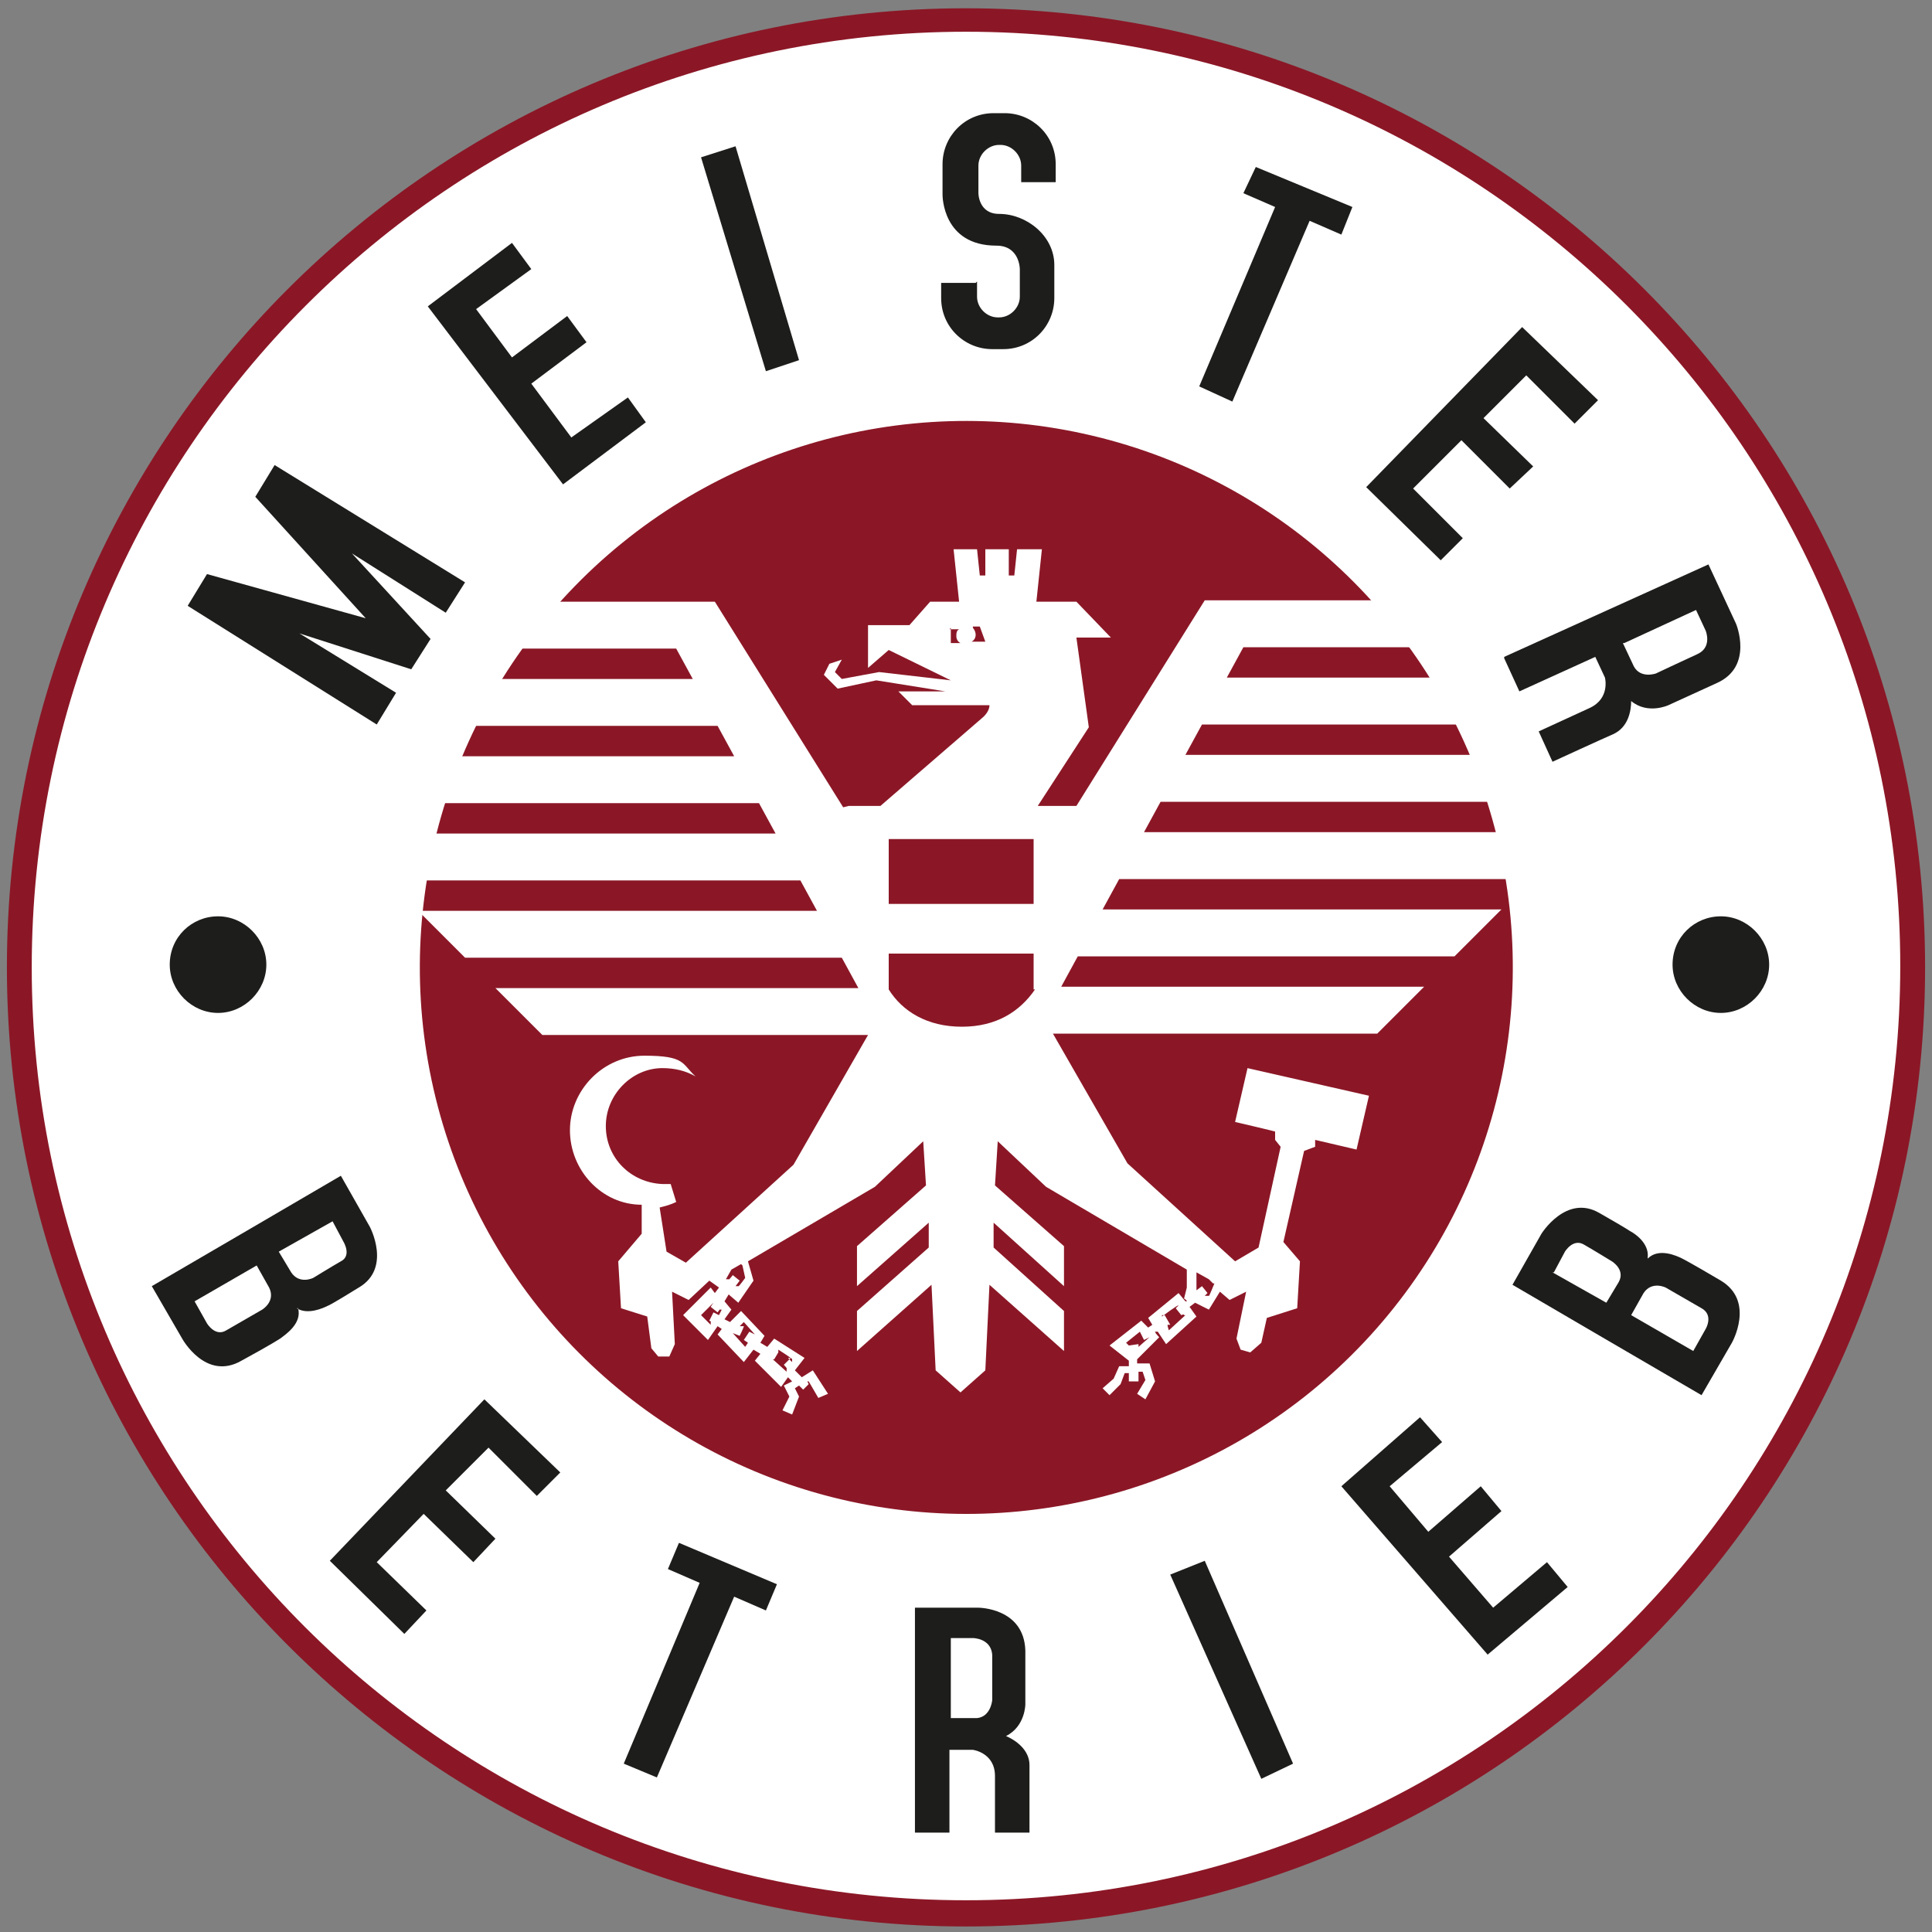 <?xml version="1.0" encoding="UTF-8"?>
<svg xmlns="http://www.w3.org/2000/svg" version="1.1" viewBox="0 0 140 140">
  <rect x="0" y="0" width="140" height="140" fill="#808080" stroke="none"/>
  <defs>
    <style>
      .cls-1, .cls-2, .cls-3 {
        fill-rule: evenodd;
      }

      .cls-1, .cls-4 {
        fill: #fff;
      }

      .cls-2, .cls-5 {
        fill: #1d1d1b;
      }

      .cls-6, .cls-3 {
        fill: #8b1726;
      }
    </style>
  </defs>
  <!-- Generator: Adobe Illustrator 28.6.0, SVG Export Plug-In . SVG Version: 1.2.0 Build 709)  -->
  <g>
    <g id="Ebene_1">
      <circle class="cls-4" cx="69.9" cy="70" r="68.1"/>
      <g>
        <path class="cls-2" d="M24.1,88.5l.8,1.5s.6,1-.2,1.4c-.7.4-2,1.2-2,1.2,0,0-1,.5-1.6-.4l-.9-1.5,3.9-2.2ZM18.6,91.7l-4.5,2.6.9,1.6s.6,1,1.4.5c.7-.4,2.6-1.5,2.6-1.5,0,0,1-.6.5-1.6l-.9-1.6ZM21.6,94.8c.3,1.1-.9,1.9-1.3,2.2,0,0-.6.4-2.8,1.6-2.6,1.5-4.3-1.6-4.3-1.6l-2.2-3.8,7.2-4.2h0c0,0,6.5-3.8,6.5-3.8l2.1,3.7s1.6,3-.8,4.4c-2.1,1.3-2.2,1.3-2.2,1.3-.4.2-1.5.7-2.3.2Z"/>
        <circle class="cls-6" cx="70" cy="70.1" r="39.6" transform="translate(-14.3 122.1) rotate(-76.7)"/>
        <path class="cls-1" d="M61.5,58.4h2.3s7.4-6.4,7.4-6.4c0,0,.5-.4.5-.9h-5.6l-1-1h3.4l-5-.8-2.8.6-1-1,.4-.8.9-.3-.5.9.5.5,2.7-.5,5.2.6-4.5-2.2-1.5,1.3v-3.1h3l1.5-1.7h2.1l-.4-3.8h1.7l.2,1.9h.4v-1.9h1.7v1.9h.4l.2-1.9h1.8l-.4,3.8h2.9l2.5,2.6h-2.5l.9,6.5-3.7,5.7h2.8s9.3-14.9,9.3-14.9h13.9c.9,1.1,1.8,2.2,2.6,3.4h-13.7l-1.2,2.2h16.3c.7,1.1,1.3,2.2,1.8,3.4h-19.9l-1.2,2.2h22.1c.4,1.1.9,2.2,1.2,3.4h-25.1l-1.2,2.2h26.9c.3,1.1.5,2.2.7,3.4h-29.4l-1.2,2.2h28.9l-3.4,3.4h-27.3l-1.2,2.2h26.3l-3.4,3.4h-23.5l5.4,9.4,7.8,7.1,1.7-1,1.6-7.3-.4-.5v-.6c.1,0-2.9-.7-2.9-.7l.9-3.9,8.8,2-.9,3.9-3-.7v.5c0,0-.8.3-.8.3l-1.5,6.6,1.2,1.4-.2,3.4-2.2.7-.4,1.8-.8.7-.7-.2-.3-.8.7-3.4-1.2.6-.7-.6-.8,1.3-1-.5-.4.3.5.7-2.2,2-.6-.9h-.2c0,.1.3.4.3.4l-1.6,1.6v.3s.9,0,.9,0l.4,1.3-.7,1.3-.6-.4.6-1-.2-.6h-.3s0,.7,0,.7h-.7c0,0,0-.6,0-.6h-.3s-.3.8-.3.8l-.8.8-.5-.5.8-.7.4-.9h.7s0-.4,0-.4l-1.4-1.1,2.3-1.8.5.5.3-.2-.3-.5,2.2-1.8.5.6h.1c0-.1-.2-.2-.2-.2h0c0,0,.2-.8.2-.8v-1.3c0,0-10.2-6-10.2-6l-3.5-3.3-.2,3.2,5,4.4v2.9l-5.1-4.6v1.8c0,0,5.1,4.6,5.1,4.6v2.9l-5.4-4.8-.3,6.2-1.8,1.6-1.8-1.6-.3-6.2-5.4,4.8v-2.9l5.2-4.6v-1.8c0,0-5.2,4.6-5.2,4.6v-2.9l5-4.4-.2-3.2-3.5,3.3-9.2,5.4.4,1.4-1.1,1.6-.7-.6-.3.5.5.6-.5.7.4.2.8-.8,1.7,1.8-.3.5.5.3.5-.6,2.2,1.4-.7.9.5.5.8-.5,1.1,1.7-.7.3-.7-1.2h-.1c0,0,.1.2.1.2l-.4.4-.3-.3-.3.2.3.6-.5,1.3-.7-.3.5-1-.4-.8.6-.3-.3-.3-.5.7-1.9-1.9.4-.5-.5-.3-.7.9-1.9-2,.3-.4-.3-.2-.7,1-1.8-1.8,2-2,.3.4.3-.4-.7-.5-1.5,1.4-1.2-.6.2,3.8-.4.9h-.8s-.5-.6-.5-.6l-.3-2.3-1.9-.6-.2-3.4,1.7-2v-2.1c-2.9,0-5.2-2.5-5.2-5.4s2.4-5.4,5.4-5.4,2.7.6,3.7,1.5c-.7-.4-1.5-.6-2.4-.6-2.2,0-4.1,1.9-4.1,4.2s1.8,4.1,4.1,4.2c.2,0,.4,0,.6,0l.4,1.3c-.4.2-.8.3-1.2.4l.5,3.2,1.4.8,7.8-7.1,5.4-9.4h-23.6l-3.4-3.4h26.3l-1.2-2.2h-27.3l-3.4-3.4h28.9l-1.2-2.2h-28.6c.2-1.1.4-2.3.7-3.4h26.1l-1.2-2.2h-24.3c.4-1.1.8-2.3,1.2-3.4h21.3l-1.2-2.2h-19.1c.6-1.1,1.2-2.3,1.8-3.4h15.5l-1.2-2.2h-12.9c.8-1.2,1.7-2.3,2.6-3.4h13.1l9.3,14.9ZM84.2,95.3h0c0,0,.2,0,.2,0l.4.7h-.2c0,.1.1.4.1.4l1.2-1.1h-.1c0-.1-.2,0-.2,0l-.4-.5.2-.2h0c0-.1-1.2.8-1.2.8ZM82.5,97.3v.3s.8-.7.8-.7h0s-.4.2-.4.2l-.3-.6-1,.8.2.2h0c0,0,.7-.1.7-.1ZM57.1,98.4l.3.3v-.2c.1,0-1-.7-1-.7h0c0,.1,0,.2,0,.2l-.3.5h-.1c0,0,0,0,0,0l1,.9v-.2c.1,0-.2-.3-.2-.3l.5-.5ZM53.8,95.9l-.2.2h.3c0,.1-.3.7-.3.7l-.5-.2h0c0,0,.9,1,.9,1l.2-.3-.3-.2.4-.6.4.2h0c0,0-.8-.9-.8-.9ZM50.8,95.3l.7.7v-.2c.1,0-.1-.1-.1-.1l.3-.6.4.2.2-.4h-.1c0-.1-.2.2-.2.2l-.5-.4.2-.3h0c0,0-.9.9-.9.9ZM53.7,91.6l-.7.4-.4.7h.2c0,.1.3-.3.3-.3l.5.4-.3.4h.2c0,.1.5-.6.5-.6l-.2-.9ZM87.9,93l-.3-.3-.9-.5v1.3s.4-.3.4-.3l.4.5-.2.2h.3c0,.1.4-.9.4-.9ZM68.9,45.5v1.1s.7,0,.7,0c-.2-.1-.3-.3-.3-.5s0-.4.2-.5h-.7ZM70.5,45.5c.1.1.2.3.2.5s-.1.4-.3.5h1l-.4-1.1h-.5ZM74.9,71.7v-2.6h-10.5v2.6c1,1.6,2.8,2.7,5.3,2.7s4.2-1.1,5.3-2.7ZM64.4,60.8v4.7h10.5v-4.7h-10.5Z"/>
        <path class="cls-3" d="M2.3,70.1C2.3,32.7,32.6,2.3,70,2.3s67.7,30.3,67.7,67.7-30.3,67.7-67.7,67.7S2.3,107.5,2.3,70.1ZM.5,70.1C.5,31.7,31.6.6,70,.6s69.5,31.1,69.5,69.5-31.1,69.5-69.5,69.5S.5,108.4.5,70.1Z"/>
        <polygon class="cls-2" points="31 22.2 37.1 17.6 38.5 19.5 34.5 22.4 37.1 25.9 41.1 22.9 42.5 24.8 38.5 27.8 41.4 31.7 45.5 28.8 46.8 30.6 40.8 35.1 31 22.2"/>
        <polygon class="cls-2" points="19.9 33.7 33.7 42.2 32.3 44.4 25.5 40.1 31.2 46.3 29.8 48.5 21.7 45.9 28.7 50.2 27.3 52.5 13.6 43.9 15 41.6 26.5 44.8 18.5 36 19.9 33.7"/>
        <polygon class="cls-2" points="50.8 11.4 53.3 10.6 57.9 26.1 55.5 26.9 50.8 11.4"/>
        <path class="cls-2" d="M70.8,20.4v1.1c0,.8.7,1.5,1.5,1.5h.1c.8,0,1.5-.7,1.5-1.5v-2c0,0,0-1.7-1.7-1.7-3.9,0-3.9-3.6-3.9-3.7v-2.2c0-2,1.6-3.7,3.7-3.7h.8c2,0,3.7,1.6,3.7,3.7v1.3h-2.5v-1.2c0-.8-.7-1.5-1.5-1.5h-.1c-.8,0-1.5.7-1.5,1.5v2s0,1.5,1.5,1.5c2,0,4,1.6,4,3.7v2.4c0,2-1.6,3.7-3.7,3.7h-.8c-2,0-3.7-1.6-3.7-3.7v-1.1h2.5Z"/>
        <polygon class="cls-5" points="91 12.1 98 15 97.2 17 94.9 16 89.3 29.1 86.9 28 92.4 15 90.1 14 91 12.1"/>
        <polygon class="cls-2" points="110.3 23.7 115.8 29 114.1 30.7 110.6 27.2 107.5 30.3 111.1 33.8 109.4 35.4 105.9 31.9 102.4 35.4 106 39 104.4 40.6 99 35.3 110.3 23.7"/>
        <polygon class="cls-2" points="35.1 101.4 40.6 106.7 38.9 108.4 35.4 104.9 32.3 108 35.9 111.5 34.3 113.2 30.7 109.7 27.3 113.2 30.9 116.7 29.3 118.4 23.9 113.1 35.1 101.4"/>
        <polygon class="cls-2" points="97.2 107.7 102.9 102.7 104.5 104.5 100.7 107.7 103.5 111 107.3 107.7 108.8 109.5 105 112.8 108.2 116.5 112.1 113.2 113.6 115 107.8 119.9 97.2 107.7"/>
        <polygon class="cls-2" points="84.8 114.1 87.3 113.1 93.7 127.8 91.4 128.9 84.8 114.1"/>
        <path class="cls-2" d="M66.3,132.8v-16.3c-.1,0,4.6,0,4.6,0,0,0,3.3,0,3.4,3.1v3.9s0,1.6-1.4,2.3c.7.3,1.7,1,1.7,2.1,0,.8,0,4.9,0,4.9h-2.5s0-4.1,0-4.1c0-1.7-1.6-1.9-1.6-1.9h-1.7v6c0,0-2.6,0-2.6,0ZM68.9,124.4v-5.7s1.6,0,1.6,0c0,0,1.3,0,1.4,1.2,0,1.2,0,3.3,0,3.3,0,0-.1,1.2-1.1,1.3h-1.9Z"/>
        <polygon class="cls-5" points="49.2 111.8 56.3 114.8 55.5 116.7 53.2 115.7 47.6 128.8 45.2 127.8 50.7 114.7 48.4 113.7 49.2 111.8"/>
        <path class="cls-5" d="M12.3,69.9c0-2,1.6-3.5,3.5-3.5s3.5,1.6,3.5,3.5-1.6,3.5-3.5,3.5-3.5-1.6-3.5-3.5Z"/>
        <path class="cls-5" d="M121.2,69.9c0-2,1.6-3.5,3.5-3.5s3.5,1.6,3.5,3.5-1.6,3.5-3.5,3.5-3.5-1.6-3.5-3.5Z"/>
        <path class="cls-2" d="M109,47.6l14.8-6.7,2,4.3s1.3,3.1-1.4,4.3l-3.5,1.6s-1.5.7-2.7-.3c0,.7-.2,1.9-1.3,2.4-.7.3-4.4,2-4.4,2l-1-2.2,3.7-1.7c1.5-.7,1.1-2.2,1.1-2.2l-.7-1.5-5.5,2.5-1.1-2.4ZM117.7,46.6l5.2-2.4.7,1.5s.5,1.2-.6,1.7c-1.1.5-3,1.4-3,1.4,0,0-1.1.4-1.6-.5l-.8-1.7Z"/>
        <path class="cls-2" d="M112.6,92.2l.8-1.5s.6-1,1.4-.5c.7.4,2,1.2,2,1.2,0,0,1,.6.5,1.5l-.9,1.5-3.9-2.2ZM118.2,95.3l4.5,2.6.9-1.6s.6-1-.3-1.5c-.7-.4-2.6-1.5-2.6-1.5,0,0-1-.5-1.6.4l-.9,1.6ZM119.4,91.2c.8-.8,2.1-.2,2.5,0,0,0,.6.3,2.8,1.6,2.5,1.5.8,4.5.8,4.5l-2.2,3.8-7.2-4.2h0c0,0-6.5-3.8-6.5-3.8l2.1-3.7s1.8-2.9,4.2-1.5c2.1,1.2,2.2,1.3,2.2,1.3.4.2,1.4.9,1.3,1.9Z"/>
      </g>
    </g>
  </g>
</svg>